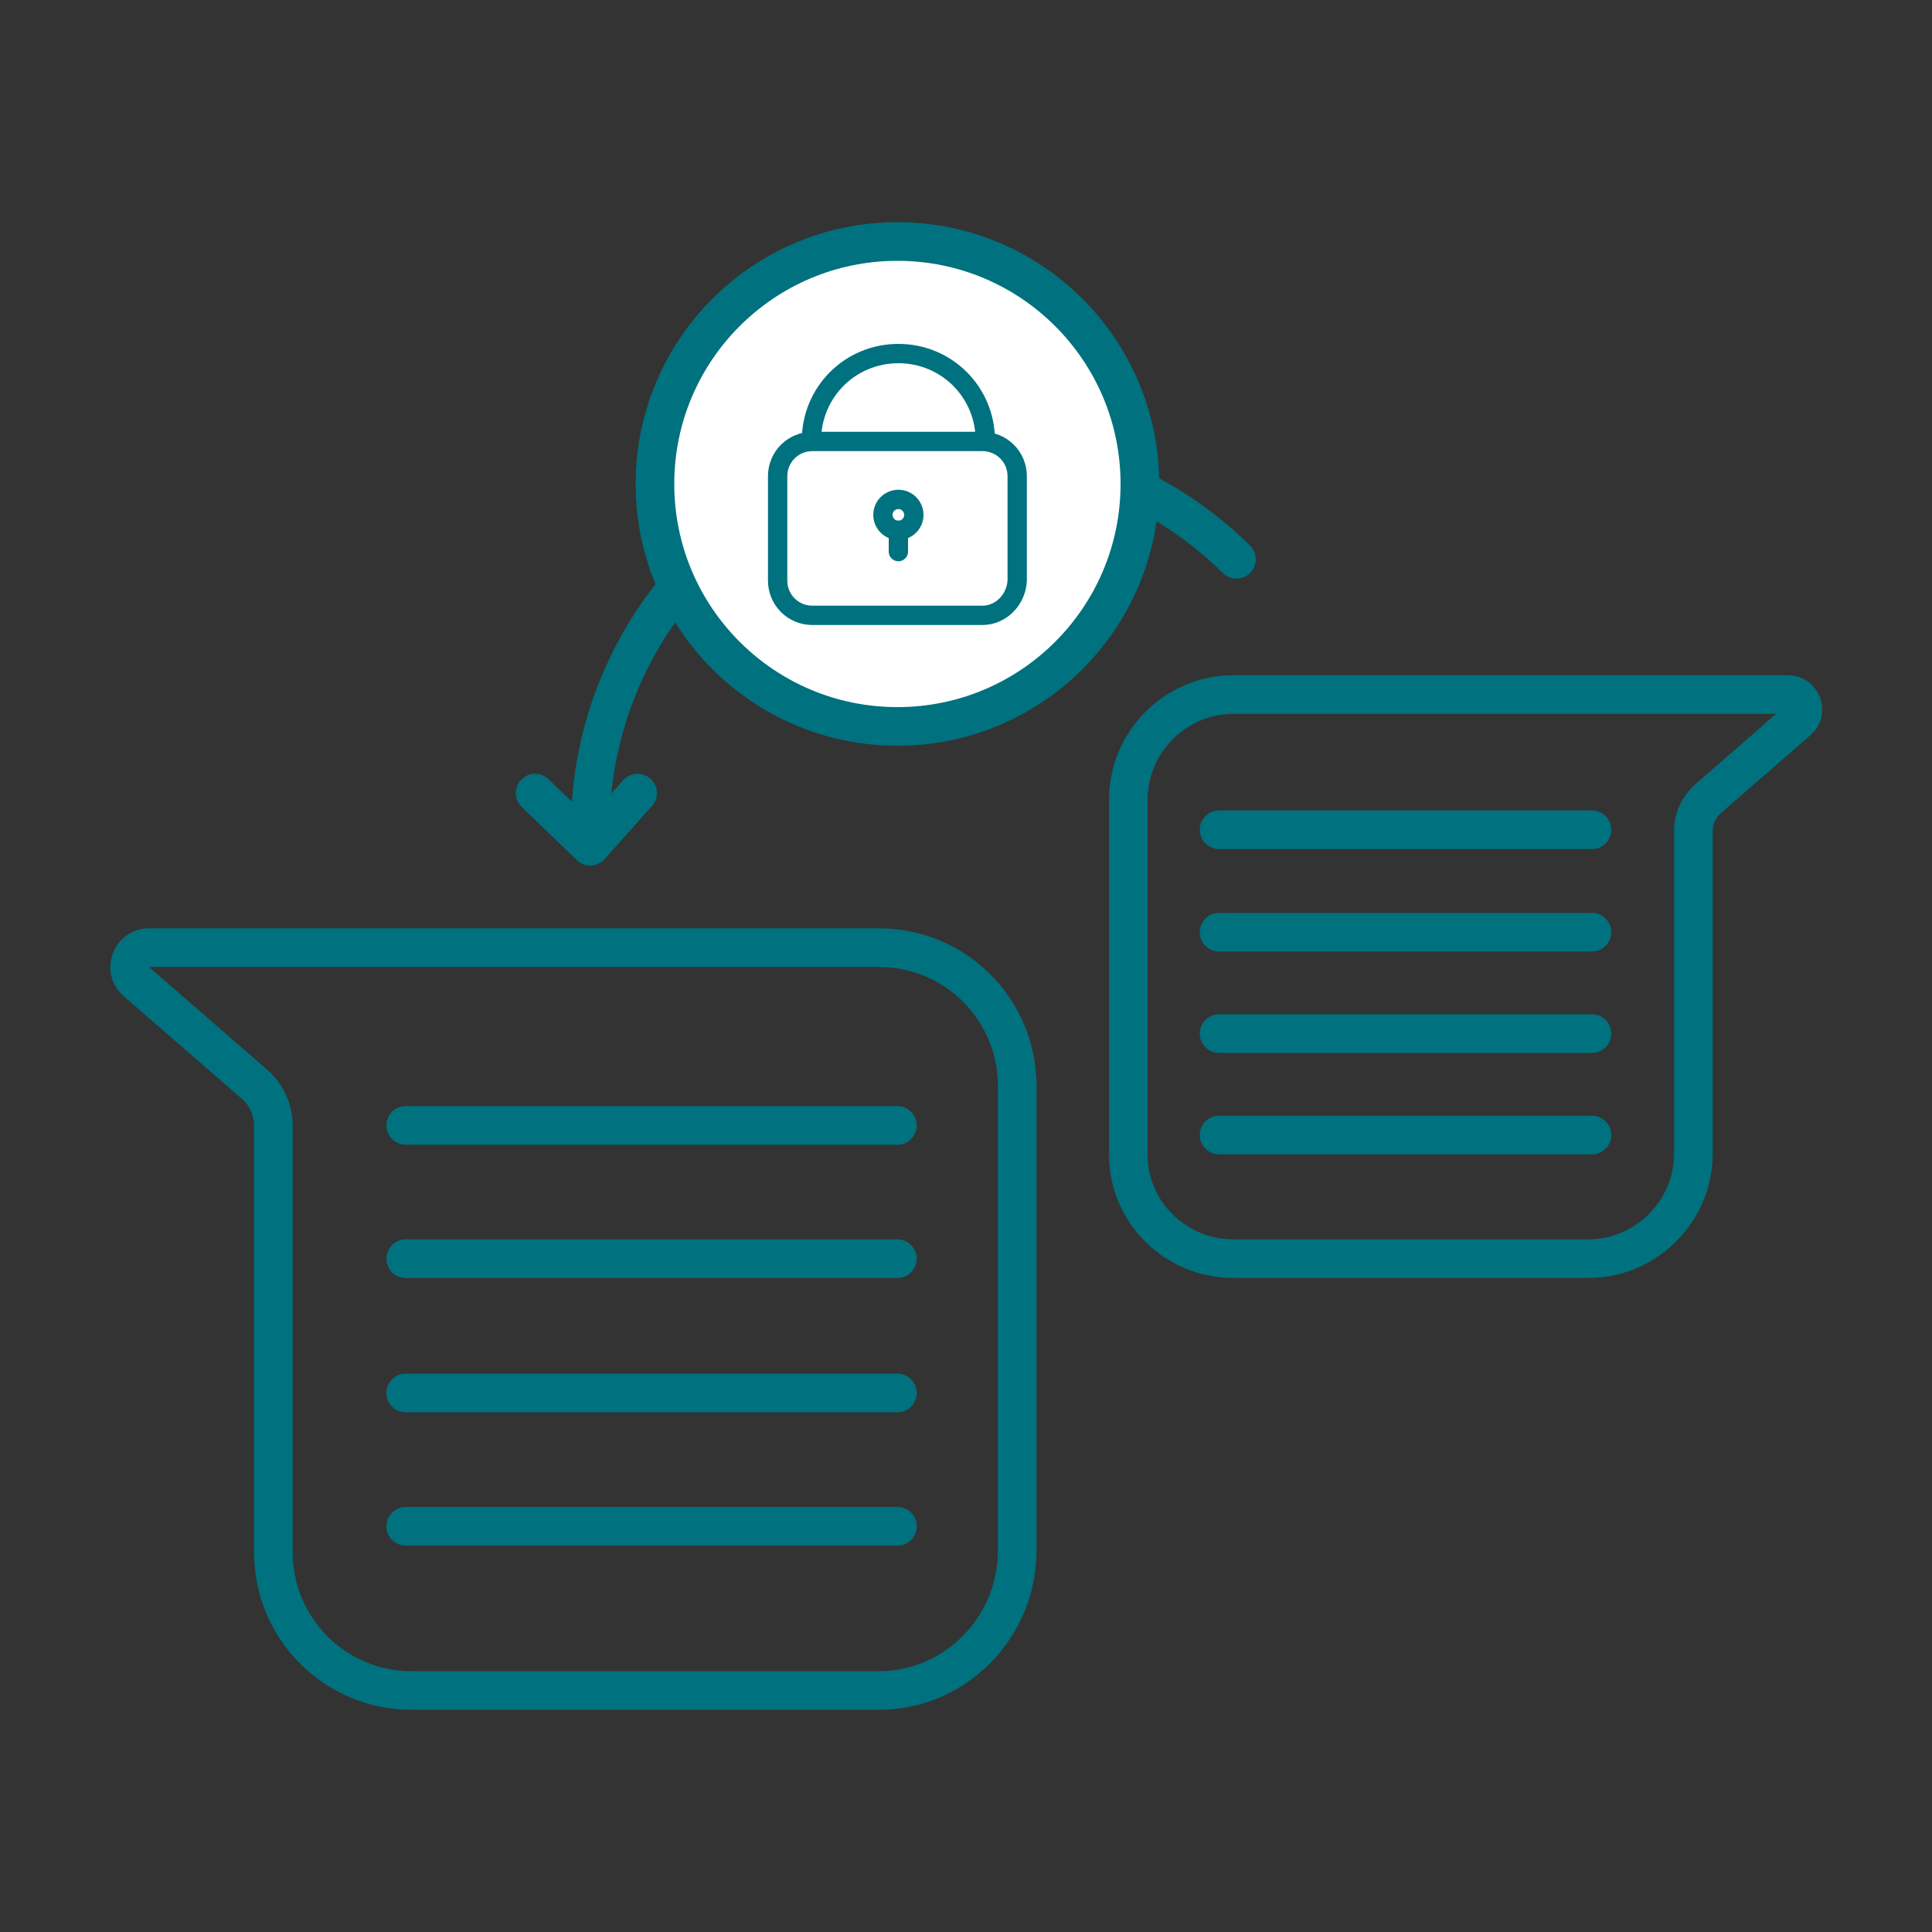 <?xml version="1.0" encoding="utf-8"?>
<!-- Generator: Adobe Illustrator 26.0.2, SVG Export Plug-In . SVG Version: 6.00 Build 0)  -->
<svg version="1.1" id="Layer_1" xmlns="http://www.w3.org/2000/svg" xmlns:xlink="http://www.w3.org/1999/xlink" x="0px" y="0px"
	 viewBox="0 0 200 200" style="enable-background:new 0 0 200 200;" xml:space="preserve">
<rect x="0" y="0" width="200" height="200" fill="#333333" stroke="none"/>
<style type="text/css">
	.st0{fill:none;stroke:#00717E;stroke-width:4;stroke-linecap:round;stroke-linejoin:round;stroke-miterlimit:10;}
	.st1{fill:#FFFFFF;stroke:#00717E;stroke-width:4;stroke-linecap:round;stroke-linejoin:round;stroke-miterlimit:10;}
	.st2{fill:none;stroke:#00717E;stroke-width:2;stroke-linecap:round;stroke-linejoin:round;stroke-miterlimit:10;}
</style>
<g>
	<g>
		<path class="st0" d="M91,175H42.6c-7.9,0-14.3-6.4-14.3-14.3v-44.1c0-1.7-0.7-3.3-2-4.4l-12.2-10.6c-1.4-1.2-0.5-3.5,1.3-3.5H91
			c7.9,0,14.3,6.4,14.3,14.3v48.3C105.2,168.6,98.8,175,91,175z"/>
		<g>
			<line class="st0" x1="42" y1="116.5" x2="92.9" y2="116.5"/>
			<line class="st0" x1="42" y1="130.3" x2="92.9" y2="130.3"/>
			<line class="st0" x1="42" y1="144.2" x2="92.9" y2="144.2"/>
			<line class="st0" x1="42" y1="158" x2="92.9" y2="158"/>
		</g>
	</g>
	<g>
		<path class="st0" d="M127.7,130.3h36.7c6,0,10.9-4.9,10.9-10.9V86c0-1.3,0.6-2.5,1.5-3.3l9.3-8.1c1.1-0.9,0.4-2.7-1-2.7h-57.4
			c-6,0-10.9,4.9-10.9,10.9v36.7C116.8,125.5,121.7,130.3,127.7,130.3z"/>
		<g>
			<line class="st0" x1="164.8" y1="85.9" x2="126.2" y2="85.9"/>
			<line class="st0" x1="164.8" y1="96.5" x2="126.2" y2="96.5"/>
			<line class="st0" x1="164.8" y1="107" x2="126.2" y2="107"/>
			<line class="st0" x1="164.8" y1="117.5" x2="126.2" y2="117.5"/>
		</g>
	</g>
	<path class="st0" d="M61.1,85.9c0-21.7,17.6-39.3,39.3-39.3c10.8,0,20.5,4.3,27.6,11.3"/>
	<polyline class="st0" points="55.4,82.1 61.1,87.6 66,82.1 	"/>
	<circle class="st1" cx="92.9" cy="50.1" r="25.1"/>
	<g>
		<path class="st2" d="M101.7,63.7H84.1c-2,0-3.6-1.6-3.6-3.6V49.3c0-2,1.6-3.6,3.6-3.6h17.6c2,0,3.6,1.6,3.6,3.6v10.8
			C105.2,62.1,103.6,63.7,101.7,63.7z"/>
		<path class="st2" d="M84,45.6c0-5,4-9,9-9s9,4,9,9"/>
		<g>
			<circle class="st2" cx="93" cy="53.3" r="1.6"/>
			<line class="st2" x1="93" y1="54.9" x2="93" y2="57.1"/>
		</g>
	</g>
</g>
</svg>

